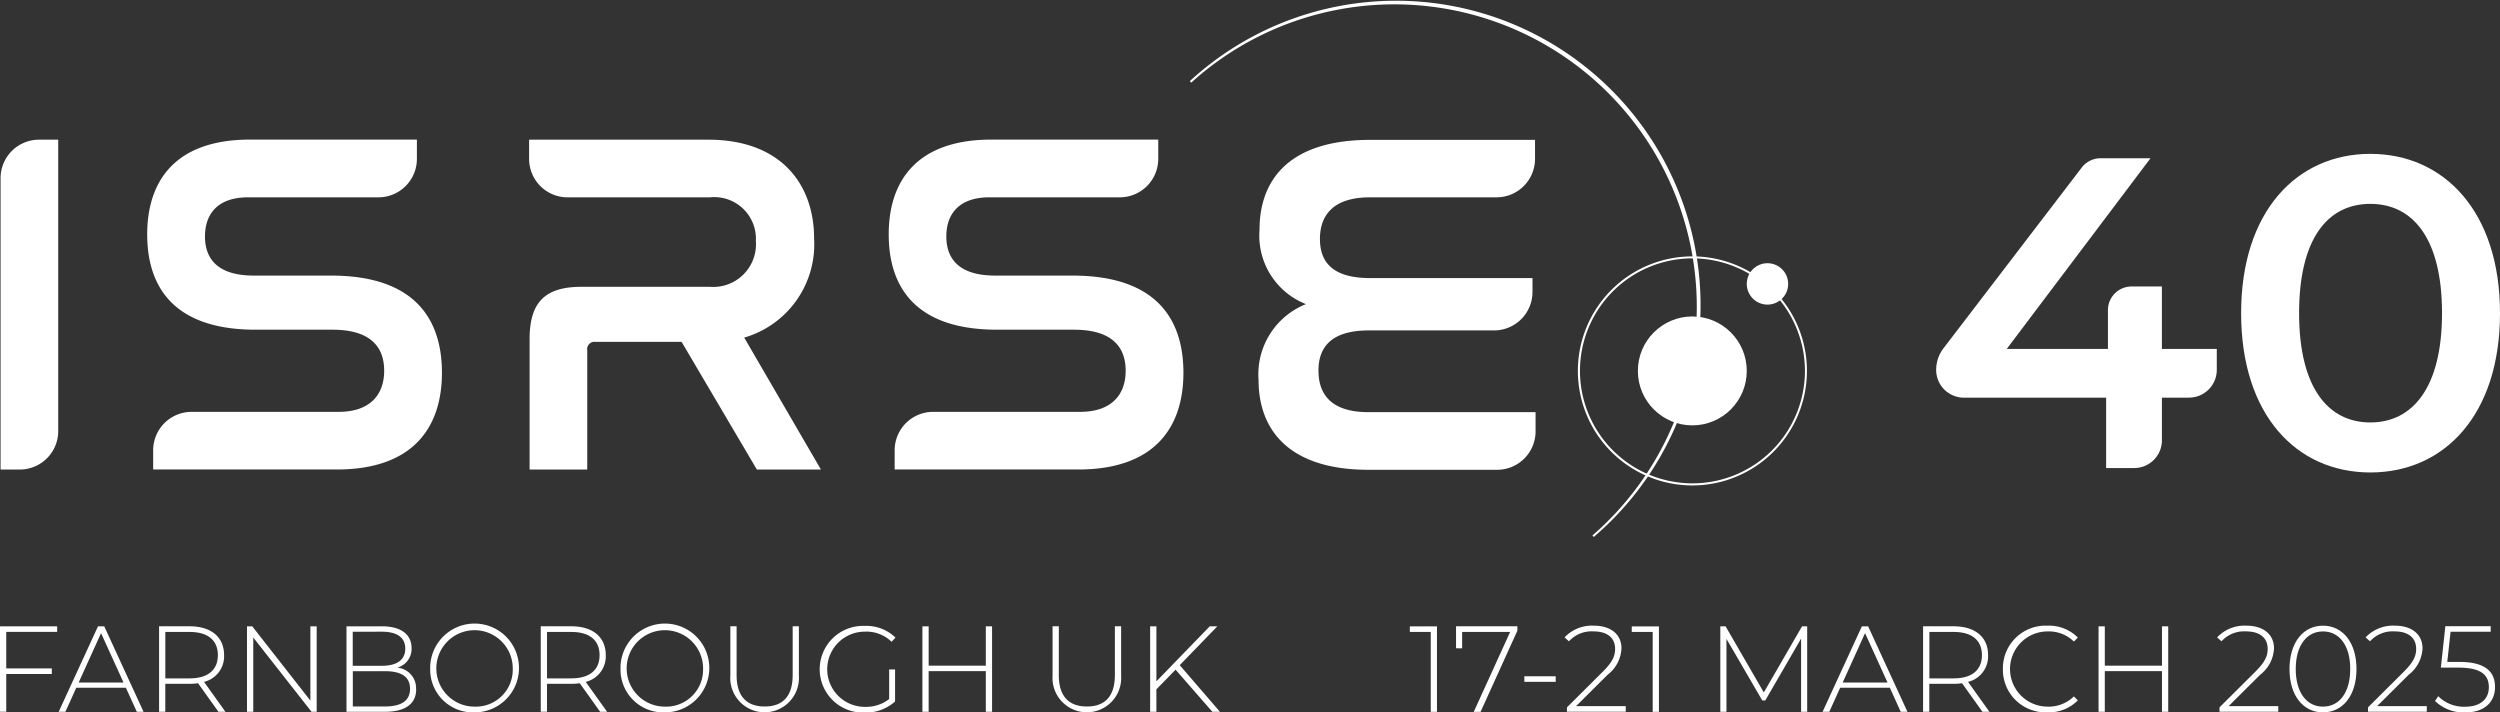 <svg xmlns="http://www.w3.org/2000/svg" width="90.082" height="25.672" viewBox="0 0 90.082 25.672">
  <rect x="0" y="0" width="90.082" height="25.672" fill="#333333" stroke="none"/>
  <g id="isrse-logo-blue" transform="translate(-16.86 -20.85)">
    <g id="Group_25452" data-name="Group 25452" transform="translate(16.86 43.397)">
      <path id="Path_42223" data-name="Path 42223" d="M17.085,136.651v1.316h1.642v.2H17.085v1.361H16.86V136.45h2.06v.2H17.085Z" transform="translate(-16.86 -136.429)" fill="#fff"/>
      <path id="Path_42224" data-name="Path 42224" d="M30.111,138.664H28.324l-.392.867H27.69l1.417-3.081h.225l1.417,3.081h-.242Zm-.084-.189-.81-1.779-.806,1.779Z" transform="translate(-25.576 -136.429)" fill="#fff"/>
      <path id="Path_42225" data-name="Path 42225" d="M48.36,139.523l-.736-1.031a2.112,2.112,0,0,1-.3.021h-.88v1.007H46.22V136.44h1.1c.775,0,1.242.387,1.242,1.039a.946.946,0,0,1-.722.964l.771,1.078H48.36Zm-1.035-1.207c.66,0,1.013-.308,1.013-.836s-.351-.836-1.013-.836h-.88v1.673h.88Z" transform="translate(-40.488 -136.42)" fill="#fff"/>
      <path id="Path_42226" data-name="Path 42226" d="M64.961,136.45v3.081h-.185l-2.1-2.677v2.677H62.45V136.45h.189l2.095,2.677V136.45h.225Z" transform="translate(-53.55 -136.429)" fill="#fff"/>
      <path id="Path_42227" data-name="Path 42227" d="M83.321,138.717c0,.519-.379.814-1.136.814H80.81V136.45h1.285c.66,0,1.06.277,1.06.789a.7.7,0,0,1-.515.7.741.741,0,0,1,.677.775Zm-2.286-2.073v1.228h1.052c.533,0,.841-.207.841-.617s-.308-.611-.841-.611ZM83.1,138.7c0-.439-.322-.634-.912-.634h-1.15v1.273h1.15C82.774,139.337,83.1,139.144,83.1,138.7Z" transform="translate(-68.325 -136.429)" fill="#fff"/>
      <path id="Path_42228" data-name="Path 42228" d="M96.26,137.9a1.6,1.6,0,1,1,1.6,1.562A1.541,1.541,0,0,1,96.26,137.9Zm2.975,0a1.377,1.377,0,1,0-1.374,1.355A1.33,1.33,0,0,0,99.235,137.9Z" transform="translate(-80.759 -136.34)" fill="#fff"/>
      <path id="Path_42229" data-name="Path 42229" d="M118.81,139.523l-.736-1.031a2.112,2.112,0,0,1-.3.021h-.88v1.007h-.225V136.44h1.1c.775,0,1.242.387,1.242,1.039a.946.946,0,0,1-.722.964l.771,1.078h-.256Zm-1.035-1.207c.66,0,1.013-.308,1.013-.836s-.351-.836-1.013-.836h-.88v1.673h.88Z" transform="translate(-97.184 -136.42)" fill="#fff"/>
      <path id="Path_42230" data-name="Path 42230" d="M131.39,137.9a1.6,1.6,0,1,1,1.6,1.562A1.541,1.541,0,0,1,131.39,137.9Zm2.975,0a1.377,1.377,0,1,0-1.374,1.355A1.33,1.33,0,0,0,134.365,137.9Z" transform="translate(-109.031 -136.34)" fill="#fff"/>
      <path id="Path_42231" data-name="Path 42231" d="M151.66,138.215V136.44h.225V138.2c0,.771.369,1.13,1.013,1.13s1.007-.361,1.007-1.13V136.44h.224v1.775a1.238,1.238,0,1,1-2.47,0Z" transform="translate(-125.343 -136.42)" fill="#fff"/>
      <path id="Path_42232" data-name="Path 42232" d="M170.667,137.924h.215v1.154a1.588,1.588,0,0,1-1.1.4,1.563,1.563,0,1,1,.006-3.124,1.508,1.508,0,0,1,1.109.422l-.141.15a1.3,1.3,0,0,0-.964-.365,1.355,1.355,0,1,0,0,2.71,1.359,1.359,0,0,0,.877-.281v-1.06Z" transform="translate(-138.63 -136.348)" fill="#fff"/>
      <path id="Path_42233" data-name="Path 42233" d="M189.619,136.45v3.081h-.225v-1.466h-2.06v1.466h-.225V136.45h.225v1.417h2.06V136.45Z" transform="translate(-153.872 -136.429)" fill="#fff"/>
      <path id="Path_42234" data-name="Path 42234" d="M211.13,138.215V136.44h.225V138.2c0,.771.369,1.13,1.013,1.13s1.007-.361,1.007-1.13V136.44h.225v1.775a1.238,1.238,0,1,1-2.47,0Z" transform="translate(-173.203 -136.42)" fill="#fff"/>
      <path id="Path_42235" data-name="Path 42235" d="M230.056,138.012l-.691.709v.81h-.225V136.45h.225v1.982l1.923-1.982h.273l-1.355,1.4,1.449,1.681h-.273Z" transform="translate(-187.697 -136.429)" fill="#fff"/>
    </g>
    <g id="Group_25453" data-name="Group 25453" transform="translate(67.66 43.397)">
      <path id="Path_42236" data-name="Path 42236" d="M278.048,136.442v3.081h-.224v-2.88h-.754v-.2h.978Z" transform="translate(-277.07 -136.42)" fill="#fff"/>
      <path id="Path_42237" data-name="Path 42237" d="M287.81,136.442v.158l-1.326,2.923h-.246l1.312-2.88h-1.73v.59H285.6v-.793h2.21Z" transform="translate(-283.935 -136.42)" fill="#fff"/>
      <path id="Path_42238" data-name="Path 42238" d="M298.21,145.67h1.13v.2h-1.13Z" transform="translate(-294.083 -143.849)" fill="#fff"/>
      <path id="Path_42239" data-name="Path 42239" d="M307.842,139.247v.2h-2.118v-.158l1.3-1.294c.365-.365.435-.582.435-.814,0-.387-.269-.629-.779-.629a1.1,1.1,0,0,0-.884.357l-.158-.141a1.355,1.355,0,0,1,1.06-.422c.6,0,.99.312.99.814a1.27,1.27,0,0,1-.5.955l-1.136,1.13h1.786Z" transform="translate(-300.062 -136.348)" fill="#fff"/>
      <path id="Path_42240" data-name="Path 42240" d="M319.018,136.442v3.081h-.225v-2.88h-.754v-.2h.978Z" transform="translate(-310.042 -136.42)" fill="#fff"/>
      <path id="Path_42241" data-name="Path 42241" d="M337.265,139.531l0-2.638-1.29,2.228h-.109l-1.29-2.218v2.628h-.221V136.45h.189l1.378,2.382,1.378-2.382h.185l0,3.081Z" transform="translate(-323.167 -136.429)" fill="#fff"/>
      <path id="Path_42242" data-name="Path 42242" d="M355.691,138.664H353.9l-.392.867h-.242l1.417-3.081h.225l1.417,3.081h-.242Zm-.084-.189-.81-1.779-.806,1.779Z" transform="translate(-338.394 -136.429)" fill="#fff"/>
      <path id="Path_42243" data-name="Path 42243" d="M373.94,139.523l-.736-1.031a2.113,2.113,0,0,1-.3.021h-.88v1.007H371.8V136.44h1.1c.775,0,1.242.387,1.242,1.039a.946.946,0,0,1-.722.964l.771,1.078h-.256Zm-1.033-1.207c.66,0,1.013-.308,1.013-.836s-.351-.836-1.013-.836h-.88v1.673h.88Z" transform="translate(-353.306 -136.42)" fill="#fff"/>
      <path id="Path_42244" data-name="Path 42244" d="M386.53,137.9a1.537,1.537,0,0,1,1.6-1.562,1.463,1.463,0,0,1,1.1.428l-.141.144a1.29,1.29,0,0,0-.947-.365,1.355,1.355,0,1,0,0,2.71,1.3,1.3,0,0,0,.947-.369l.141.144a1.469,1.469,0,0,1-1.1.431A1.537,1.537,0,0,1,386.53,137.9Z" transform="translate(-365.16 -136.34)" fill="#fff"/>
      <path id="Path_42245" data-name="Path 42245" d="M406.7,136.45v3.081h-.225v-1.466h-2.06v1.466h-.225V136.45h.225v1.417h2.06V136.45Z" transform="translate(-379.373 -136.429)" fill="#fff"/>
      <path id="Path_42246" data-name="Path 42246" d="M428.282,139.247v.2h-2.118v-.158l1.3-1.294c.365-.365.435-.582.435-.814,0-.387-.269-.629-.779-.629a1.1,1.1,0,0,0-.884.357l-.158-.141a1.355,1.355,0,0,1,1.06-.422c.6,0,.99.312.99.814a1.27,1.27,0,0,1-.5.955l-1.136,1.13h1.786Z" transform="translate(-396.989 -136.348)" fill="#fff"/>
      <path id="Path_42247" data-name="Path 42247" d="M439.43,137.9c0-.964.5-1.562,1.207-1.562s1.207.6,1.207,1.562-.5,1.562-1.207,1.562S439.43,138.864,439.43,137.9Zm2.189,0c0-.859-.4-1.355-.982-1.355s-.982.5-.982,1.355.4,1.355.982,1.355S441.618,138.759,441.618,137.9Z" transform="translate(-407.733 -136.34)" fill="#fff"/>
      <path id="Path_42248" data-name="Path 42248" d="M455.7,139.247v.2h-2.118v-.158l1.3-1.294c.365-.365.435-.582.435-.814,0-.387-.269-.629-.779-.629a1.1,1.1,0,0,0-.884.357l-.158-.141a1.355,1.355,0,0,1,1.06-.422c.6,0,.99.312.99.814a1.27,1.27,0,0,1-.5.955l-1.136,1.13H455.7Z" transform="translate(-419.056 -136.348)" fill="#fff"/>
      <path id="Path_42249" data-name="Path 42249" d="M468.451,138.65c0,.515-.357.912-1.078.912a1.483,1.483,0,0,1-1.083-.414l.115-.172a1.305,1.305,0,0,0,.965.379c.568,0,.859-.287.859-.7,0-.439-.269-.709-1.1-.709H466.5l.162-1.492h1.634v.2H466.85l-.119,1.087h.439c.937,0,1.281.357,1.281.9Z" transform="translate(-429.349 -136.437)" fill="#fff"/>
    </g>
    <g id="Group_25456" data-name="Group 25456" transform="translate(16.881 20.85)">
      <g id="Group_25454" data-name="Group 25454" transform="translate(0 5.033)">
        <path id="Path_42250" data-name="Path 42250" d="M19.047,46.63v10.5a1.386,1.386,0,0,1-1.386,1.386H16.97v-10.5a1.386,1.386,0,0,1,1.386-1.386Z" transform="translate(-16.97 -46.63)" fill="#fff"/>
        <path id="Path_42251" data-name="Path 42251" d="M53.748,46.63v.691a1.386,1.386,0,0,1-1.386,1.386h-4.7c-1.074,0-1.55.582-1.55,1.41,0,.722.369,1.41,1.761,1.41H50.65c3.241,0,4,1.8,4,3.5,0,2.007-1.074,3.487-3.785,3.487h-6.62v-.691a1.386,1.386,0,0,1,1.386-1.386h5.3c1.126,0,1.638-.617,1.638-1.48,0-.775-.4-1.48-1.866-1.48H47.938c-3.171,0-3.908-1.779-3.908-3.434,0-1.972,1.056-3.416,3.7-3.416H53.75Z" transform="translate(-38.747 -46.63)" fill="#fff"/>
        <path id="Path_42252" data-name="Path 42252" d="M121,46.63c2.677,0,3.821,1.656,3.821,3.557a3.5,3.5,0,0,1-2.518,3.575l2.764,4.754h-2.308l-2.712-4.6h-3.1a.262.262,0,0,0-.3.3v4.3h-2.077v-4.7c0-1.337.564-1.884,1.866-1.884h4.631a1.54,1.54,0,0,0,1.656-1.656,1.5,1.5,0,0,0-1.656-1.568h-5.129a1.386,1.386,0,0,1-1.386-1.386V46.63H121Z" transform="translate(-95.508 -46.63)" fill="#fff"/>
        <path id="Path_42253" data-name="Path 42253" d="M190.578,46.63v.691a1.386,1.386,0,0,1-1.386,1.386h-4.7c-1.074,0-1.55.582-1.55,1.41,0,.722.369,1.41,1.761,1.41h2.782c3.241,0,4,1.8,4,3.5,0,2.007-1.074,3.487-3.785,3.487h-6.62v-.691a1.386,1.386,0,0,1,1.386-1.386h5.3c1.126,0,1.638-.617,1.638-1.48,0-.775-.4-1.48-1.866-1.48h-2.764c-3.17,0-3.908-1.779-3.908-3.434,0-1.972,1.056-3.416,3.7-3.416h6.023Z" transform="translate(-148.864 -46.63)" fill="#fff"/>
        <path id="Path_42254" data-name="Path 42254" d="M259.112,46.63v.691a1.386,1.386,0,0,1-1.386,1.386h-4.564c-1.249,0-1.8.582-1.8,1.5,0,.968.617,1.41,1.814,1.41h5.845v.5a1.386,1.386,0,0,1-1.386,1.386h-4.512c-1.2,0-1.814.476-1.814,1.445s.582,1.5,1.8,1.5h6.023v.691a1.386,1.386,0,0,1-1.386,1.386h-4.635c-2.817,0-3.961-1.392-3.961-3.241a2.725,2.725,0,0,1,1.708-2.729,2.651,2.651,0,0,1-1.673-2.677c0-1.9,1.179-3.241,3.979-3.241h5.952Z" transform="translate(-203.822 -46.63)" fill="#fff"/>
      </g>
      <path id="Path_42255" data-name="Path 42255" d="M251.024,40.2l-.047-.057a10.9,10.9,0,1,0-14.457-16.315l-.051-.055A10.975,10.975,0,1,1,251.022,40.2Z" transform="translate(-193.618 -20.85)" fill="#fff"/>
      <g id="Group_25455" data-name="Group 25455" transform="translate(56.831 9.238)">
        <circle id="Ellipse_18" data-name="Ellipse 18" cx="1.962" cy="1.962" r="1.962" transform="translate(2.165 2.165)" fill="#fff"/>
        <path id="Path_42256" data-name="Path 42256" d="M312.2,76.424a4.127,4.127,0,1,1,4.127-4.127A4.131,4.131,0,0,1,312.2,76.424Zm0-8.182a4.053,4.053,0,1,0,4.055,4.053A4.058,4.058,0,0,0,312.2,68.242Z" transform="translate(-308.07 -68.17)" fill="#fff"/>
      </g>
      <circle id="Ellipse_19" data-name="Ellipse 19" cx="0.746" cy="0.746" r="0.746" transform="translate(62.92 9.484)" fill="#fff"/>
    </g>
    <g id="Group_25457" data-name="Group 25457" transform="translate(86.625 26.394)">
      <path id="Path_42257" data-name="Path 42257" d="M383.317,58.687h-.972v1.531a1,1,0,0,1-1.005,1.005h-1.005V58.687h-5.119a1,1,0,0,1-1.005-1.005h0a1.274,1.274,0,0,1,.262-.773l4.984-6.515a.854.854,0,0,1,.677-.334h1.8l-5.181,6.872H380.4v-1.4a.851.851,0,0,1,.851-.851h1.093v2.249h1.978v.75a1,1,0,0,1-1.005,1.005Z" transform="translate(-374.21 -49.902)" fill="#fff"/>
      <path id="Path_42258" data-name="Path 42258" d="M430.5,54.99c0-3.668,2.009-5.74,4.656-5.74s4.672,2.073,4.672,5.74-2.009,5.74-4.672,5.74S430.5,58.656,430.5,54.99Zm7.239,0c0-2.694-1.052-3.938-2.583-3.938s-2.567,1.244-2.567,3.938,1.052,3.938,2.567,3.938S437.739,57.684,437.739,54.99Z" transform="translate(-419.511 -49.25)" fill="#fff"/>
    </g>
  </g>
</svg>
